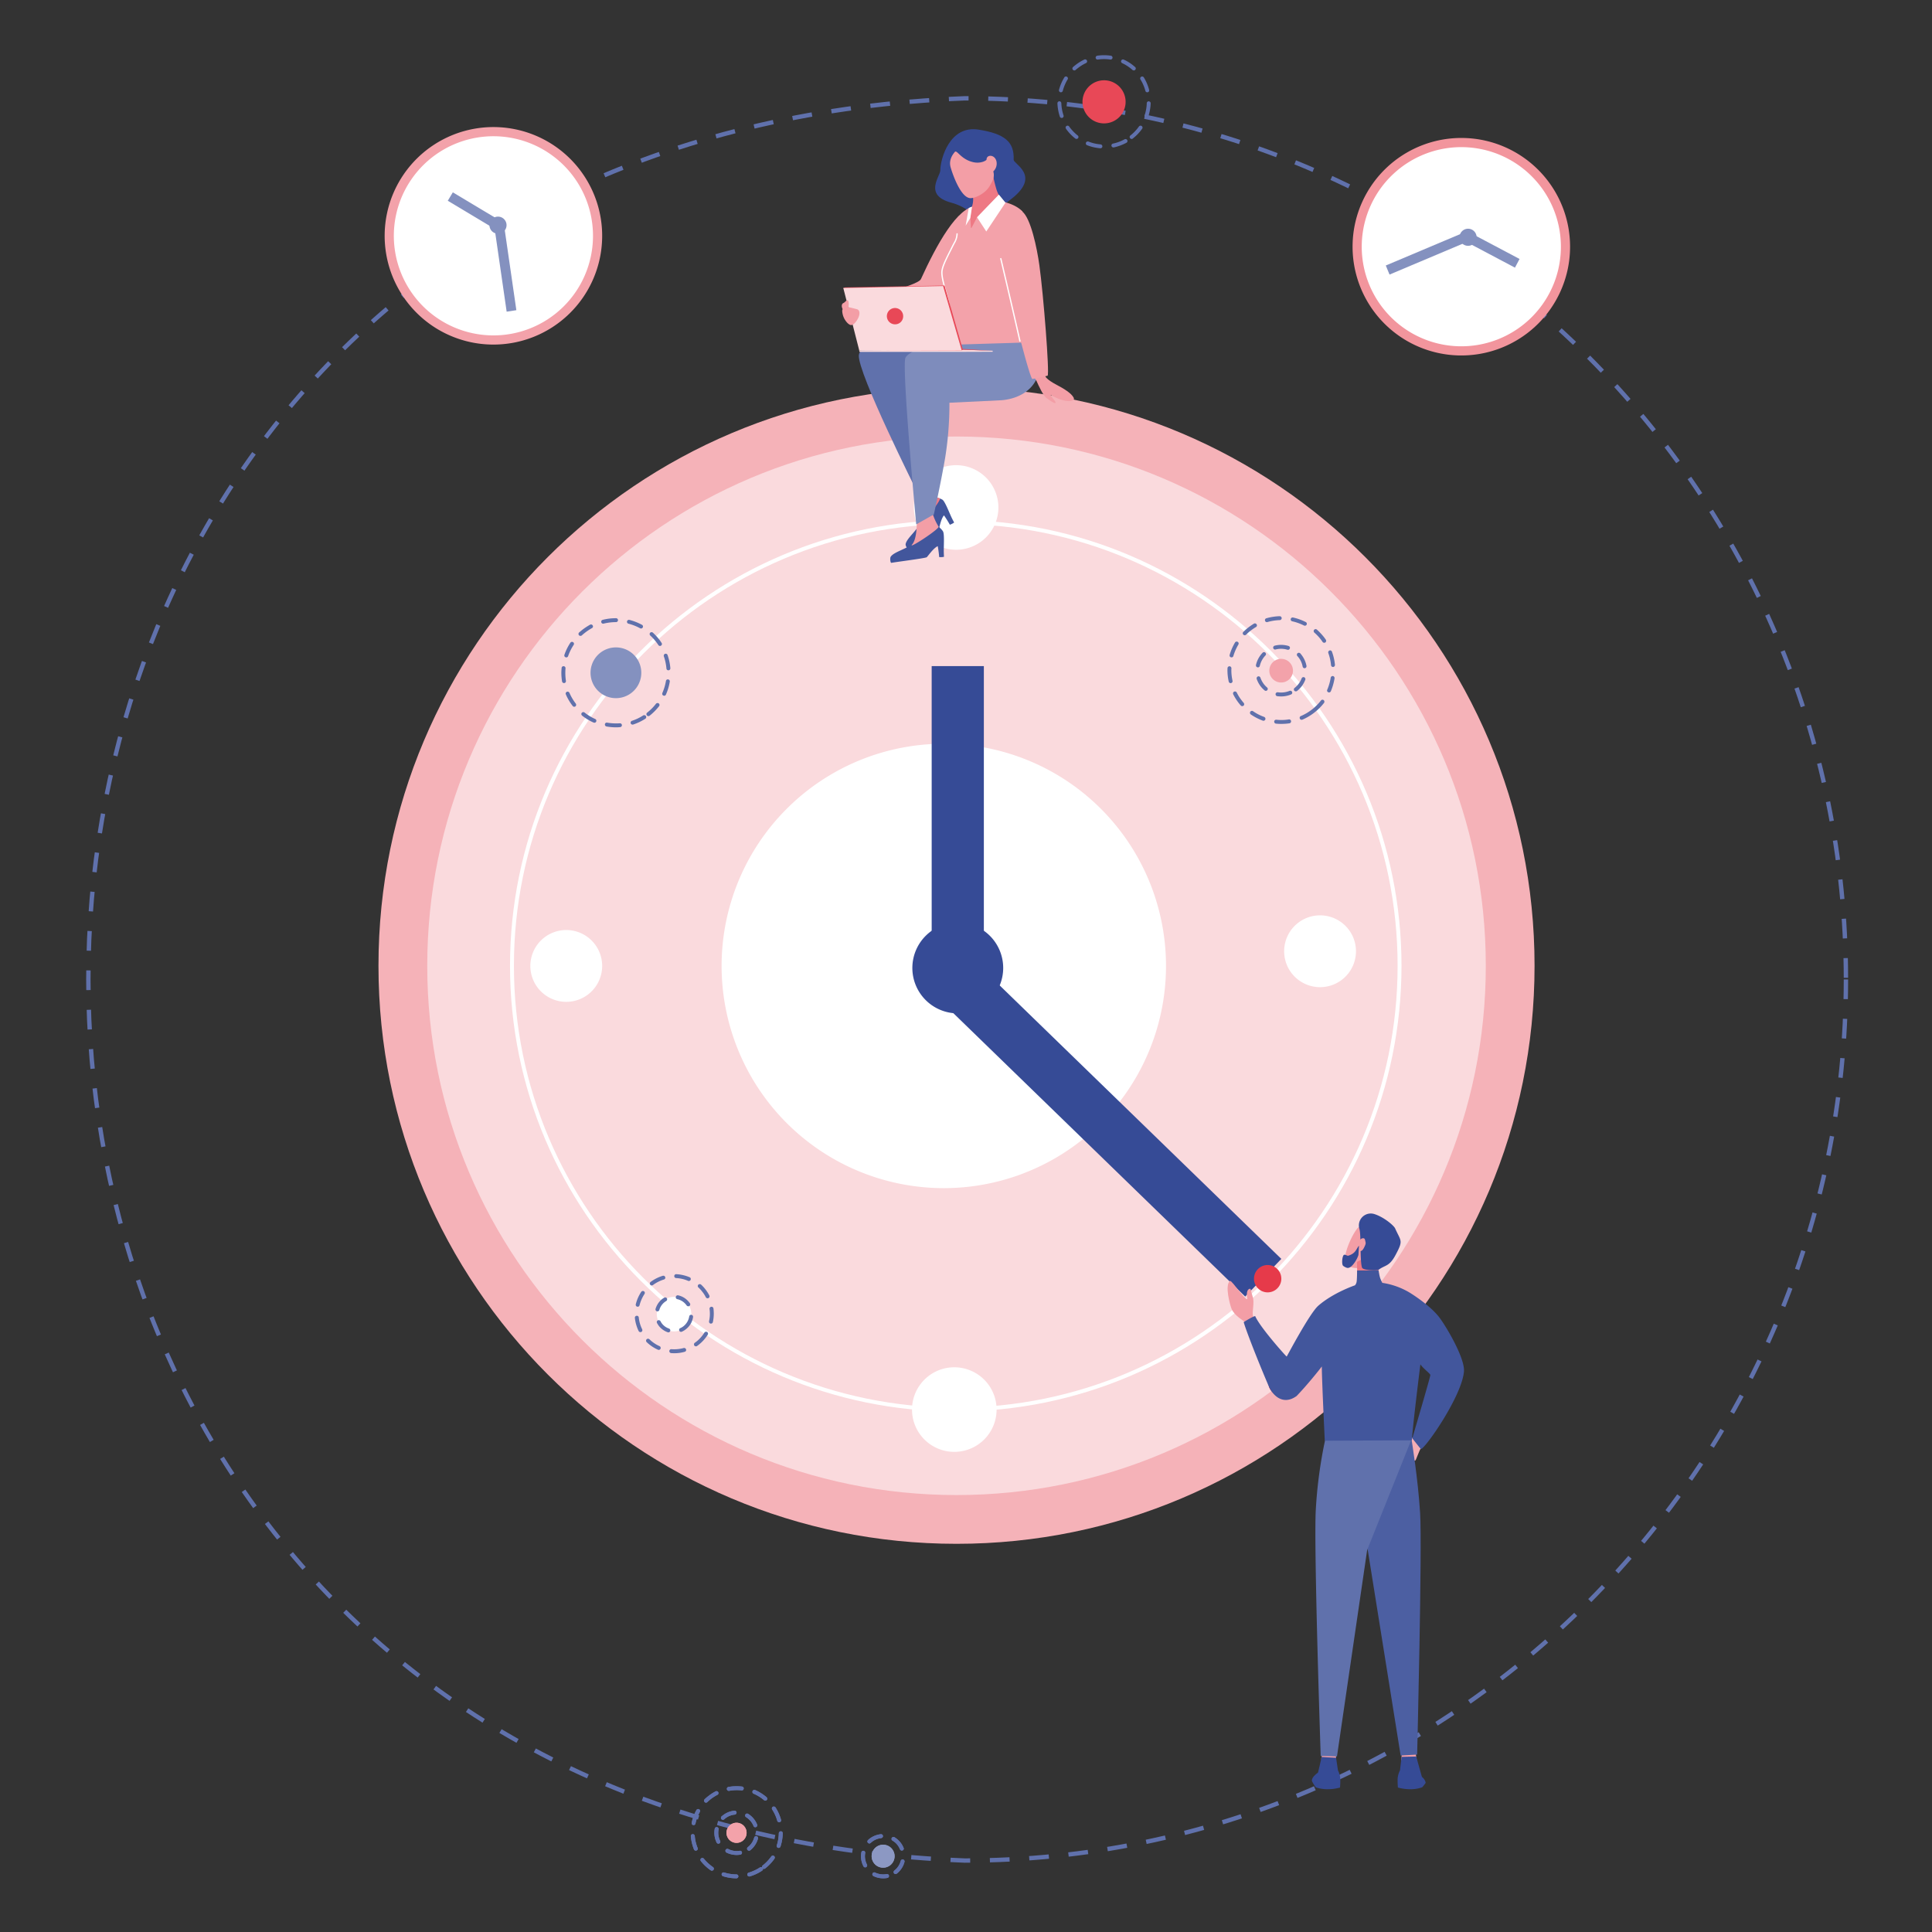 <svg xmlns="http://www.w3.org/2000/svg" xmlns:xlink="http://www.w3.org/1999/xlink" width="900" height="900" viewBox="0 0 900 900"><rect x="0" y="0" width="900" height="900" fill="#333333" stroke="none"/><defs><clipPath id="a"><rect width="823.286" height="849.263" fill="none"/></clipPath><clipPath id="c"><rect width="900" height="900"/></clipPath></defs><g id="b" clip-path="url(#c)"><g transform="translate(38.888 25.722)"><g clip-path="url(#a)"><path d="M819.767,419.459c0,226.692-183.77,410.459-410.459,410.459C-135.158,808.3-135,30.538,409.312,9,636,9,819.767,192.77,819.767,419.459Z" transform="translate(1.252 11.077)" fill="none" stroke="#6071ac" stroke-miterlimit="10" stroke-width="2.033" stroke-dasharray="9.176 9.176"/><path d="M63.732,74.824a50.662,50.662,0,1,0,40.676-58.981A50.667,50.667,0,0,0,63.732,74.824" transform="translate(77.402 18.462)" fill="#f3a2aa"/><path d="M65.578,71.694a46.389,46.389,0,1,0,37.247-54.007A46.39,46.39,0,0,0,65.578,71.694" transform="translate(79.76 20.82)" fill="#fff"/><path d="M85.348,35.639A3.979,3.979,0,1,1,86.713,41.1a3.976,3.976,0,0,1-1.365-5.461" transform="translate(104.343 41.483)" fill="#8491bf"/><rect width="4.574" height="26.455" transform="matrix(0.514, -0.858, 0.858, 0.514, 169.704, 67.799)" fill="#8491bf"/><path d="M91.551,75.924l4.52-.692L90.3,35.38l-4.515.692Z" transform="translate(105.58 43.544)" fill="#8491bf"/><path d="M333.6,115.338a50.661,50.661,0,1,1,29.479-65.3,50.664,50.664,0,0,1-29.479,65.3" transform="translate(326.164 21.258)" fill="#f2959d"/><path d="M329.729,108.983a46.389,46.389,0,1,1,26.99-59.793,46.389,46.389,0,0,1-26.99,59.793" transform="translate(328.523 23.616)" fill="#fff"/><path d="M294.853,42.078a3.981,3.981,0,1,0-5.385,1.653,3.983,3.983,0,0,0,5.385-1.653" transform="translate(353.661 44.594)" fill="#8491bf"/><rect width="4.572" height="26.453" transform="matrix(0.468, -0.884, 0.884, 0.468, 643.451, 86.574)" fill="#8491bf"/><path d="M273.7,56.776l-1.744-4.227,37.1-15.653,1.74,4.23Z" transform="translate(334.712 45.409)" fill="#8491bf"/><path d="M166.247,375.813a.98.98,0,0,0,.638-.241,6.718,6.718,0,0,1,.544-.484,8.264,8.264,0,0,1,4.337-1.758c.029,0,.029-.033.062-.033a.883.883,0,0,0,.758-.881V372.3a.881.881,0,0,0-1-.79,10.539,10.539,0,0,0-5.276,2.126c-.214.179-.426.364-.667.607a.972.972,0,0,0-.3.638.889.889,0,0,0,.27.636.87.87,0,0,0,.64.3m15.133,3.308a1.274,1.274,0,0,0,.337-.06.933.933,0,0,0,.576-.85.6.6,0,0,0-.089-.332,9.976,9.976,0,0,0-1.428-2.49,11.076,11.076,0,0,0-2.82-2.485.948.948,0,0,0-1.245.3.93.93,0,0,0,.3,1.274,7.877,7.877,0,0,1,2.336,2.03,8.733,8.733,0,0,1,1.18,2.063.938.938,0,0,0,.85.547m-17.043,7.823a.956.956,0,0,0,.395-.089.892.892,0,0,0,.453-.547.8.8,0,0,0-.06-.694,8.552,8.552,0,0,1-.941-3.855,11.4,11.4,0,0,1,.12-1.428c0-.029.033-.029.033-.029v-.149a.913.913,0,0,0-.758-.912.9.9,0,0,0-1.035.7c0,.029-.027.029-.027.058v.123a9.9,9.9,0,0,0-.152,1.64,10.146,10.146,0,0,0,1.151,4.7.888.888,0,0,0,.821.482m14.134,3.1a1.079,1.079,0,0,0,.515-.149l.029-.033c.033-.029.062-.029.091-.058a10.326,10.326,0,0,0,3.52-5.4.909.909,0,1,0-1.76-.455,8.381,8.381,0,0,1-2.974,4.488.924.924,0,0,0-.335.727.846.846,0,0,0,.183.547.916.916,0,0,0,.729.335m-5.793,2a10.538,10.538,0,0,0,2-.185.93.93,0,0,0,.727-1.06.95.95,0,0,0-1.089-.729,8.757,8.757,0,0,1-5.311-.665.028.028,0,0,0-.029-.029.909.909,0,1,0-.79,1.637,10.487,10.487,0,0,0,4.491,1.031" transform="translate(199.832 457.219)" fill="#6071ac"/><path d="M173.229,383.25a5.345,5.345,0,1,0-7.5-.912,5.345,5.345,0,0,0,7.5.912" transform="translate(202.568 459.93)" fill="#8c98c3"/><path d="M228.138,2.018a.939.939,0,0,0,.91-.756V1.107a.884.884,0,0,0-.79-.879,21.818,21.818,0,0,0-6.309,0,.9.9,0,1,0,.274,1.789,20.486,20.486,0,0,1,5.793,0ZM211.276,7.081a.781.781,0,0,0,.576-.212,11.036,11.036,0,0,1,1-.819,19.387,19.387,0,0,1,3.821-2.367.028.028,0,0,0,.029-.029.9.9,0,0,0,.518-.787.807.807,0,0,0-.094-.395.916.916,0,0,0-1.211-.455,21.029,21.029,0,0,0-4.185,2.61,11.024,11.024,0,0,0-1.062.881.893.893,0,0,0,.609,1.573m27.693,0a.777.777,0,0,0,.665-.3.834.834,0,0,0,.243-.607.868.868,0,0,0-.272-.638.027.027,0,0,0-.029-.027.44.44,0,0,0-.123-.094A20.049,20.049,0,0,0,234.3,2.049a.9.9,0,0,0-1.187.424.939.939,0,0,0-.058.7,1.125,1.125,0,0,0,.486.513,20.2,20.2,0,0,1,4.821,3.186.908.908,0,0,0,.609.212M204.994,17.276a.912.912,0,0,0,.881-.669,20.467,20.467,0,0,1,2.244-5.309h.031a.875.875,0,0,0,.118-.482.9.9,0,0,0-1.666-.486,21.494,21.494,0,0,0-2.49,5.825.873.873,0,0,0,.094.665.953.953,0,0,0,.547.428.772.772,0,0,0,.241.029m40.223,0a.693.693,0,0,0,.241-.029.856.856,0,0,0,.667-.881.571.571,0,0,0-.027-.212,21.307,21.307,0,0,0-2.461-5.8.929.929,0,0,0-1.272-.3.915.915,0,0,0-.306,1.24,19.744,19.744,0,0,1,2.3,5.309.877.877,0,0,0,.852.669m-39.859,11.95a.928.928,0,0,0,.306-.031.938.938,0,0,0,.576-1.151,19.92,19.92,0,0,1-1.033-5.7.907.907,0,0,0-.91-.881.938.938,0,0,0-.908.941,22.66,22.66,0,0,0,1.122,6.217.91.91,0,0,0,.848.607m39.462.031a.923.923,0,0,0,.881-.638,21.625,21.625,0,0,0,1.122-6.217.907.907,0,0,0-.881-.912l-.029-.029a.935.935,0,0,0-.912.91,18.877,18.877,0,0,1-1.028,5.673.806.806,0,0,0-.031.272.954.954,0,0,0,.879.941m-32.545,9.735a.847.847,0,0,0,.7-.335.883.883,0,0,0-.149-1.272,21.213,21.213,0,0,1-3.4-3.4c-.181-.241-.395-.513-.578-.787a.92.92,0,0,0-1.664.547,1.291,1.291,0,0,0,.181.486,10.287,10.287,0,0,0,.636.877,21.156,21.156,0,0,0,3.7,3.7,1.016,1.016,0,0,0,.576.181m25.66.031a.855.855,0,0,0,.547-.183l.029-.029c.031,0,.031-.031.062-.06a21.5,21.5,0,0,0,4.276-4.491.892.892,0,0,0-.212-1.274.949.949,0,0,0-1.276.212,20.07,20.07,0,0,1-3.973,4.187.9.9,0,0,0-.364.729.98.98,0,0,0,.91.908m-8.492,3.942h.181a22.758,22.758,0,0,0,5.914-2.182.913.913,0,0,0,.366-1.245.936.936,0,0,0-1.243-.364,19.448,19.448,0,0,1-5.4,2,.911.911,0,0,0-.727.908.288.288,0,0,0,.029.152.909.909,0,0,0,.881.727m-6.036.395a.9.9,0,0,0,.7-1.486.928.928,0,0,0-.638-.332,19.122,19.122,0,0,1-5.61-1.307h-.031a.927.927,0,0,0-1.153.52,1.267,1.267,0,0,0-.06.33.887.887,0,0,0,.578.852,22.031,22.031,0,0,0,6.157,1.423Z" transform="translate(250.321 -0.001)" fill="#6071ac"/><path d="M224.854,23.179a10.041,10.041,0,1,0-14.1-1.713,10.044,10.044,0,0,0,14.1,1.713" transform="translate(256.764 6.443)" fill="#e84857"/><path d="M600.147,338.715C600.147,190,479.59,69.44,330.877,69.44S61.6,190,61.6,338.715,182.163,607.983,330.877,607.983s269.27-120.557,269.27-269.268" transform="translate(75.82 85.464)" fill="#f5b2b8"/><path d="M564.9,326.181c0-136.168-110.387-246.557-246.554-246.557S71.788,190.013,71.788,326.181,182.177,572.735,318.345,572.735,564.9,462.348,564.9,326.181" transform="translate(88.354 97.998)" fill="#fadadd"/><path d="M340.275,247.286A103.509,103.509,0,1,0,236.768,350.8,103.509,103.509,0,0,0,340.275,247.286" transform="translate(164.006 176.957)" fill="#fff"/><path d="M126.774,199.408a16.728,16.728,0,1,0-16.728,16.733,16.732,16.732,0,0,0,16.728-16.733" transform="translate(114.851 224.835)" fill="#fff"/><path d="M194.247,181.117a21.158,21.158,0,1,1-21.156,21.156,21.159,21.159,0,0,1,21.156-21.156" transform="translate(213.033 222.911)" fill="#364b96"/><rect width="24.306" height="140.614" transform="translate(395.125 284.571)" fill="#364b96"/><path d="M319.787,343.839,336.614,326.3l-139.9-135.835-16.833,17.538Z" transform="translate(221.389 234.422)" fill="#364b96"/><path d="M212.415,293.69a19.7,19.7,0,1,0-19.7,19.7,19.7,19.7,0,0,0,19.7-19.7" transform="translate(212.946 337.221)" fill="#fff"/><path d="M284.187,196.345a16.728,16.728,0,1,0-16.728,16.728,16.729,16.729,0,0,0,16.728-16.728" transform="translate(308.588 221.065)" fill="#fff"/><path d="M212.793,105.308a19.7,19.7,0,1,0-19.7,19.7,19.694,19.694,0,0,0,19.7-19.7" transform="translate(213.411 105.369)" fill="#fff"/><path d="M296.715,98.889c113.494,0,205.828,92.331,205.828,205.823S410.21,510.537,296.715,510.537,90.89,418.2,90.89,304.712,183.221,98.889,296.715,98.889m0,413.466c114.5,0,207.646-93.145,207.646-207.643S411.211,97.066,296.715,97.066,89.072,190.216,89.072,304.712s93.15,207.643,207.643,207.643" transform="translate(109.626 119.465)" fill="#fff"/><path d="M256.228,284.593a5.407,5.407,0,1,0-7.591-.921,5.408,5.408,0,0,0,7.591.921" transform="translate(304.593 338.371)" fill="#e63a4a"/><path d="M259.776,125.433a.876.876,0,0,0,.848-.671.579.579,0,0,0,.062-.241.939.939,0,0,0-.669-.881,12.061,12.061,0,0,0-6.489-.116.933.933,0,0,0-.636,1.118.889.889,0,0,0,1.12.636,10.241,10.241,0,0,1,5.49.123h.031c.091,0,.149.033.243.033m-14.014,8.185a.9.9,0,0,0,.879-.725,10.4,10.4,0,0,1,2.608-4.821l.031-.033a.846.846,0,0,0,.241-.609.924.924,0,0,0-1.575-.636,12.112,12.112,0,0,0-3.094,5.706,1.114,1.114,0,0,0,.12.694,1.086,1.086,0,0,0,.576.395.479.479,0,0,0,.214.029m21.719.4c.058,0,.118-.031.181-.031a.909.909,0,0,0,.729-.879v-.181a12.235,12.235,0,0,0-2.367-5.187c-.154-.214-.335-.424-.518-.638a.972.972,0,0,0-1.3-.062.916.916,0,0,0-.062,1.307,5.24,5.24,0,0,1,.424.486l.031.029a9.988,9.988,0,0,1,2,4.4.938.938,0,0,0,.881.758m-18.049,10.527a.986.986,0,0,0,.7-.306,1.042,1.042,0,0,0,.212-.667.825.825,0,0,0-.335-.607,11.869,11.869,0,0,1-1.457-1.517,11.317,11.317,0,0,1-1.635-3.034.886.886,0,0,0-1.153-.576.928.928,0,0,0-.609.881.773.773,0,0,0,.033.272,12.352,12.352,0,0,0,1.941,3.578,11.708,11.708,0,0,0,1.729,1.758.793.793,0,0,0,.576.216m13.982.241a1.073,1.073,0,0,0,.518-.149c.029,0,.029,0,.058-.031l.062-.06a11.832,11.832,0,0,0,3.763-5.16.794.794,0,0,0-.033-.694.949.949,0,0,0-.484-.489.935.935,0,0,0-1.182.547,10.3,10.3,0,0,1-3.248,4.428.853.853,0,0,0-.361.7.922.922,0,0,0,.183.573.946.946,0,0,0,.725.335m-6.824,2.365a11.834,11.834,0,0,0,4.582-.91.886.886,0,0,0,.513-1.182.933.933,0,0,0-1.211-.484,10.453,10.453,0,0,1-5.461.636.959.959,0,0,0-1.033.758v.152a.911.911,0,0,0,.758.91,12.591,12.591,0,0,0,1.852.12" transform="translate(301.34 151.549)" fill="#6071ac"/><path d="M256.545,135.905a5.513,5.513,0,1,0-7.741-.941,5.514,5.514,0,0,0,7.741.941" transform="translate(304.772 155.139)" fill="#f3a2aa"/><path d="M257.27,119.91a.676.676,0,0,0,.245-.031,22.987,22.987,0,0,1,5.76-.912h.031a.94.94,0,0,0,.85-.879v-.06a.929.929,0,0,0-.91-.879h-.029a25.442,25.442,0,0,0-6.219.968.945.945,0,0,0-.547.426,1.141,1.141,0,0,0-.062.7.892.892,0,0,0,.881.671m17.683,1.666a.926.926,0,0,0,.821-.486.937.937,0,0,0,.091-.395.886.886,0,0,0-.484-.816,25.049,25.049,0,0,0-5.916-2.124.91.91,0,0,0-1.093.667.938.938,0,0,0,.123.7.882.882,0,0,0,.576.4,23.523,23.523,0,0,1,5.49,1.968.8.8,0,0,0,.393.091m-28.027,4.43a1,1,0,0,0,.64-.245,17.315,17.315,0,0,1,2.088-1.852,25.1,25.1,0,0,1,2.521-1.724.857.857,0,0,0,.3-1.245.927.927,0,0,0-1.245-.335,29.546,29.546,0,0,0-2.73,1.881,25.658,25.658,0,0,0-2.213,1.974.87.87,0,0,0-.274.636.938.938,0,0,0,.91.91m37.037,3.516a1.049,1.049,0,0,0,.518-.149.956.956,0,0,0,.393-.758,1.044,1.044,0,0,0-.152-.518c-.335-.515-.669-.939-.97-1.332a28.56,28.56,0,0,0-3.186-3.371.907.907,0,0,0-1.274.062.946.946,0,0,0,.06,1.3,23.971,23.971,0,0,1,2.971,3.125c.306.424.64.848.881,1.243a.947.947,0,0,0,.758.393M240.8,136.317a.843.843,0,0,0,.848-.638,23.951,23.951,0,0,1,2.338-5.338.894.894,0,0,0,.12-.484.838.838,0,0,0-.455-.758.91.91,0,0,0-1.24.306,24.808,24.808,0,0,0-2.492,5.76.879.879,0,0,0,.607,1.124.892.892,0,0,0,.274.029m47.256,4.491h.091a.944.944,0,0,0,.821-.912v-.089a24.62,24.62,0,0,0-1.4-6.126.889.889,0,0,0-1.153-.549.941.941,0,0,0-.544,1.153,23.3,23.3,0,0,1,1.274,5.7.942.942,0,0,0,.908.819m-47.68,7.522a.576.576,0,0,0,.212-.031.9.9,0,0,0,.667-1.062,22.852,22.852,0,0,1-.547-5.006c0-.272.029-.544.029-.787v-.091a.923.923,0,0,0-.881-.879h-.027a.926.926,0,0,0-.91.879v.154c0,.241-.029.484-.029.725a24.707,24.707,0,0,0,.6,5.4.914.914,0,0,0,.881.7m45.831,4.337a.927.927,0,0,0,.848-.542,26.2,26.2,0,0,0,1.733-6.041,1,1,0,0,0-.156-.667,1.03,1.03,0,0,0-.6-.395.945.945,0,0,0-1.033.758,23.711,23.711,0,0,1-1.611,5.615.845.845,0,0,0,.489,1.18.6.6,0,0,0,.332.091m-40.432,6.371a.888.888,0,0,0,.609-.212.8.8,0,0,0,.3-.607.913.913,0,0,0-.212-.671c-.245-.3-.547-.636-.787-.966a20.772,20.772,0,0,1-2.458-3.884.964.964,0,0,0-1.245-.395.936.936,0,0,0-.486.85,1.061,1.061,0,0,0,.094.395,25.972,25.972,0,0,0,2.639,4.156c.3.364.576.725.877,1.028a.812.812,0,0,0,.669.306m27.664,6.371a1.486,1.486,0,0,0,.364-.065,25.1,25.1,0,0,0,5.427-3.183.561.561,0,0,1,.123-.091c.029-.029.058-.058.091-.089a24.807,24.807,0,0,0,4.457-4.459.987.987,0,0,0,.152-.669.887.887,0,0,0-1.606-.424,25.056,25.056,0,0,1-4.1,4.127.354.354,0,0,0-.118.089.542.542,0,0,1-.123.091,23.532,23.532,0,0,1-4.977,2.913H273.1a.909.909,0,0,0-.576.845.8.8,0,0,0,.091.368.857.857,0,0,0,.819.547m-17.775.453a.956.956,0,0,0,.879-.609,1.12,1.12,0,0,0-.031-.7,1.17,1.17,0,0,0-.513-.486,22.309,22.309,0,0,1-5.158-2.639s-.031,0-.031-.027a.954.954,0,0,0-1.274.241.993.993,0,0,0-.152.515.957.957,0,0,0,.393.761,25.847,25.847,0,0,0,5.584,2.88,1.033,1.033,0,0,0,.3.06M264,167.318a26.037,26.037,0,0,0,3.761-.272,1,1,0,0,0,.607-.364,1.049,1.049,0,0,0,.152-.671.9.9,0,0,0-1.031-.785,21.188,21.188,0,0,1-5.793.149h-.123a.9.9,0,0,0-.91.821v.091a.918.918,0,0,0,.821.908,22.256,22.256,0,0,0,2.516.123" transform="translate(294.017 144.181)" fill="#6071ac"/><path d="M119.264,120.117c.06,0,.149-.029.21-.029a24.457,24.457,0,0,1,5.735-.7h.058a.915.915,0,0,0,.912-.912.894.894,0,0,0-.912-.91h-.058a24.674,24.674,0,0,0-6.159.758.908.908,0,0,0,.214,1.789m17.652,2.246a.884.884,0,0,0,.792-.486.706.706,0,0,0,.118-.424.886.886,0,0,0-.486-.819,25.677,25.677,0,0,0-5.854-2.278A.9.9,0,0,0,130.4,119a.919.919,0,0,0,.091.694.9.9,0,0,0,.576.424,23.31,23.31,0,0,1,5.4,2.124,1.206,1.206,0,0,0,.453.123m-28.239,3.426a.959.959,0,0,0,.636-.21c.4-.366.821-.729,1.367-1.153a23.947,23.947,0,0,1,3.366-2.246.873.873,0,0,0,.484-.79.682.682,0,0,0-.12-.422.9.9,0,0,0-1.214-.395,29.6,29.6,0,0,0-3.641,2.394c-.515.424-1.033.852-1.486,1.245a1.04,1.04,0,0,0-.3.638,1.056,1.056,0,0,0,.243.667.936.936,0,0,0,.667.272m37.066,4.7a.941.941,0,0,0,.91-.91.96.96,0,0,0-.152-.489,20.974,20.974,0,0,0-1.272-1.787,25.98,25.98,0,0,0-2.791-3,.939.939,0,0,0-1.278.029.915.915,0,0,0,.062,1.3,25.82,25.82,0,0,1,2.579,2.791q.636.82,1.182,1.64a.871.871,0,0,0,.758.424m-43.678,5.34a.925.925,0,0,0,.879-.609,23.173,23.173,0,0,1,2.577-5.216,1.016,1.016,0,0,0,.154-.518.864.864,0,0,0-.426-.756.914.914,0,0,0-1.245.241,24.49,24.49,0,0,0-2.786,5.642,1.05,1.05,0,0,0,.029.7,1.072,1.072,0,0,0,.819.518m47.591,6h.06a.917.917,0,0,0,.85-.881v-.087a25.211,25.211,0,0,0-1.3-6.157.9.9,0,0,0-1.156-.547.764.764,0,0,0-.513.453.911.911,0,0,0-.06.7,24.131,24.131,0,0,1,1.211,5.7.875.875,0,0,0,.91.819m-48.624,5.945h.12a.9.9,0,0,0,.758-1.06,25.327,25.327,0,0,1-.27-3.734c0-.694.029-1.423.089-2.059v-.091a.923.923,0,0,0-.848-.912.869.869,0,0,0-.97.821v.031c-.062.758-.123,1.517-.123,2.211a25.635,25.635,0,0,0,.335,4.038.911.911,0,0,0,.908.756m46.654,5.914a.866.866,0,0,0,.819-.542,24.774,24.774,0,0,0,1.787-6.01.9.9,0,0,0-.758-1.06.864.864,0,0,0-1.028.758,24.273,24.273,0,0,1-1.669,5.581v.031a1.23,1.23,0,0,0-.062.335.861.861,0,0,0,.547.816.811.811,0,0,0,.366.089m-41.891,5.129a1,1,0,0,0,.547-.181.958.958,0,0,0,.335-.609.988.988,0,0,0-.181-.7,23.464,23.464,0,0,1-2.945-5.006c0-.031,0-.031-.029-.031a.92.92,0,0,0-1.153-.455.964.964,0,0,0-.576.85.615.615,0,0,0,.089.335v.029c0,.031.029.031.029.062a24.225,24.225,0,0,0,3.157,5.338.825.825,0,0,0,.727.364m34.548,4.368a.908.908,0,0,0,.547-.181,26.851,26.851,0,0,0,4.43-4.462.871.871,0,0,0,.183-.667.953.953,0,0,0-.335-.607.984.984,0,0,0-1.3.154,22.829,22.829,0,0,1-4.1,4.125.92.92,0,0,0-.361.756,1.055,1.055,0,0,0,.212.518.906.906,0,0,0,.725.364M115.2,166.253a.854.854,0,0,0,.816-.547.737.737,0,0,0,.033-.665.825.825,0,0,0-.486-.518,23.913,23.913,0,0,1-4.972-3.032.948.948,0,0,0-1.278.152.933.933,0,0,0-.212.607,1.041,1.041,0,0,0,.366.694,24.665,24.665,0,0,0,5.367,3.248,1.492,1.492,0,0,0,.366.06m17.772.879a.818.818,0,0,0,.274-.031,25.37,25.37,0,0,0,5.673-2.7.932.932,0,0,0,.272-1.274.993.993,0,0,0-1.276-.274,22.384,22.384,0,0,1-5.245,2.516h-.029a.933.933,0,0,0-.58.881.779.779,0,0,0,.033.274.919.919,0,0,0,.877.6m-7.734,1.274a18.194,18.194,0,0,0,1.852-.089.9.9,0,1,0-.123-1.789,25.065,25.065,0,0,1-5.822-.3.872.872,0,0,0-1.062.727v.149a.909.909,0,0,0,.758.91,26.265,26.265,0,0,0,4.4.395" transform="translate(122.816 144.699)" fill="#6071ac"/><path d="M125,144.793a11.823,11.823,0,1,0-16.6-2.019,11.828,11.828,0,0,0,16.6,2.019" transform="translate(130.323 152.201)" fill="#8491bf"/><path d="M132.719,273.657a8.037,8.037,0,1,0-11.283-1.37,8.034,8.034,0,0,0,11.283,1.37" transform="translate(147.353 319.125)" fill="#fff"/><path d="M134.737,264.073a.8.8,0,0,0,.518-.152.948.948,0,0,0,.39-.758.857.857,0,0,0-.178-.486,1.741,1.741,0,0,0-.335-.451,8.839,8.839,0,0,0-5.126-3.248.915.915,0,1,0-.395,1.787,7.126,7.126,0,0,1,4.093,2.583c.094.118.183.239.274.361a.926.926,0,0,0,.758.364m-14.379,2.367a.884.884,0,0,0,.881-.669,7.158,7.158,0,0,1,2.456-3.638,8.2,8.2,0,0,1,.758-.515.923.923,0,0,0,.426-.79,1.165,1.165,0,0,0-.12-.455.907.907,0,0,0-1.245-.3,10.437,10.437,0,0,0-.941.607,9.275,9.275,0,0,0-3.092,4.609.921.921,0,0,0,.636,1.127.692.692,0,0,0,.241.029M131.371,276a.83.83,0,0,0,.364-.094,7.846,7.846,0,0,0,1.847-1.122h.033c.029-.029.06-.06.089-.094a8.666,8.666,0,0,0,3.248-5.608.922.922,0,0,0-.758-1.033.9.9,0,0,0-1.033.758,7.27,7.27,0,0,1-2.668,4.553,6.916,6.916,0,0,1-1.517.906.8.8,0,0,0-.515.819,1.563,1.563,0,0,0,.058.364.941.941,0,0,0,.852.551m-5.947.241a.909.909,0,0,0,.881-.636.814.814,0,0,0-.062-.7.838.838,0,0,0-.515-.457,7.025,7.025,0,0,1-3.244-2.3,7.327,7.327,0,0,1-.7-1.122.972.972,0,0,0-1.245-.395.874.874,0,0,0-.484.787.971.971,0,0,0,.089.426,12.685,12.685,0,0,0,.91,1.425,9.186,9.186,0,0,0,4.1,2.911.925.925,0,0,0,.272.062" transform="translate(147.016 318.719)" fill="#6071ac"/><path d="M127.994,268.244a3.994,3.994,0,1,0-5.606-.683,3.992,3.992,0,0,0,5.606.683" transform="translate(149.584 321.354)" fill="#fff"/><path d="M140.286,257.738a.965.965,0,0,0,.85-.576,1.641,1.641,0,0,0,.06-.335.876.876,0,0,0-.547-.85,19.03,19.03,0,0,0-6.188-1.425.9.9,0,0,0-.97.852.917.917,0,0,0,.881.966,16.133,16.133,0,0,1,5.548,1.276.8.8,0,0,0,.366.091M123.025,259.8a.842.842,0,0,0,.547-.183,16.853,16.853,0,0,1,5.1-2.579.9.9,0,0,0,.665-.848.868.868,0,0,0-.06-.274.9.9,0,0,0-1.122-.607,18.475,18.475,0,0,0-5.671,2.851.919.919,0,0,0-.183,1.276.859.859,0,0,0,.725.364m26,6.005a.946.946,0,0,0,.419-.12.877.877,0,0,0,.486-.79.985.985,0,0,0-.089-.426,18.8,18.8,0,0,0-3.853-5.066.98.98,0,0,0-1.3.063,1.073,1.073,0,0,0-.243.667.914.914,0,0,0,.306.609,15.521,15.521,0,0,1,1.789,1.972,13.9,13.9,0,0,1,1.669,2.606,1.023,1.023,0,0,0,.821.486m-32.58,3.911a.873.873,0,0,0,.879-.7,17.366,17.366,0,0,1,2.309-5.244,1.041,1.041,0,0,0,.149-.515.847.847,0,0,0-.395-.729.944.944,0,0,0-1.272.245,18.426,18.426,0,0,0-2.55,5.82.9.9,0,0,0,.667,1.093.618.618,0,0,0,.212.029m34.155,7.859a.883.883,0,0,0,.881-.7,19.452,19.452,0,0,0,.422-3.946,21.679,21.679,0,0,0-.149-2.427.9.9,0,0,0-1.031-.758.928.928,0,0,0-.609.335.881.881,0,0,0-.183.667,17.939,17.939,0,0,1,.154,2.184,15.3,15.3,0,0,1-.395,3.551v.178a.89.89,0,0,0,.7.912Zm-32.881,3.975a1.126,1.126,0,0,0,.426-.091.943.943,0,0,0,.393-1.245,16.178,16.178,0,0,1-1.577-5.49.879.879,0,0,0-1-.792.9.9,0,0,0-.819.912v.092a18.627,18.627,0,0,0,1.758,6.1.954.954,0,0,0,.819.515m25.843,6.61a1.016,1.016,0,0,0,.515-.12c0-.029,0-.029.031-.029.029-.033.062-.033.091-.062.183-.152.424-.3.636-.486a18.3,18.3,0,0,0,4.247-4.7.926.926,0,0,0-.274-1.272.984.984,0,0,0-1.274.272,16.492,16.492,0,0,1-3.821,4.276.109.109,0,0,0-.06.031c-.181.152-.364.274-.576.426l-.029.029a.843.843,0,0,0-.366.758,1,1,0,0,0,.154.515.9.9,0,0,0,.725.364m-17.288,1.669a.922.922,0,0,0,.366-1.758,15.749,15.749,0,0,1-4.734-3.217h-.031a.9.9,0,0,0-1.245.031.868.868,0,0,0-.272.636.947.947,0,0,0,.272.669,18.3,18.3,0,0,0,5.251,3.545.8.8,0,0,0,.393.094m7.219,1.546a17.223,17.223,0,0,0,4.854-.665.938.938,0,0,0,.576-.424.8.8,0,0,0,.06-.7.93.93,0,0,0-1.091-.638,17.043,17.043,0,0,1-5.7.547.9.9,0,0,0-1,.85v.094a.94.94,0,0,0,.848.877c.426.031.91.06,1.457.06" transform="translate(141.711 313.285)" fill="#6071ac"/><path d="M135.717,370.841a.986.986,0,0,0,.636-.243c.152-.149.335-.3.482-.424a8.4,8.4,0,0,1,4.43-1.76.94.94,0,0,0,.819-.91v-.089a.913.913,0,0,0-1-.819,10.18,10.18,0,0,0-5.367,2.153c-.216.154-.4.332-.609.484a.944.944,0,0,0-.06,1.305.981.981,0,0,0,.669.3m15.1,3.46a.81.81,0,0,0,.361-.091.935.935,0,0,0,.576-.821.6.6,0,0,0-.089-.332,10.265,10.265,0,0,0-4.216-5.006.916.916,0,0,0-1.245.306.889.889,0,0,0,.306,1.24,9.227,9.227,0,0,1,2.275,2.034A8.985,8.985,0,0,1,150,373.723a.892.892,0,0,0,.821.578m-17.2,7.643a.818.818,0,0,0,.395-.091.789.789,0,0,0,.457-.518.924.924,0,0,0-.033-.7,8.47,8.47,0,0,1-.879-3.761,8.667,8.667,0,0,1,.154-1.546V375.3a.386.386,0,0,0,.029-.181.936.936,0,0,0-.758-.879.9.9,0,0,0-1.06.729,10.046,10.046,0,0,0-.181,1.909,10.192,10.192,0,0,0,1.06,4.551.891.891,0,0,0,.816.515m14.257,3.275a.976.976,0,0,0,.578-.179,10.477,10.477,0,0,0,3.609-5.463.939.939,0,0,0-.091-.7.916.916,0,0,0-1.669.21,8.416,8.416,0,0,1-2.971,4.488.031.031,0,0,1-.031.031,1.029,1.029,0,0,0-.335.671.93.93,0,0,0,.212.6.9.9,0,0,0,.7.335m-5.793,2a12.158,12.158,0,0,0,1.791-.152.924.924,0,0,0,.576-.366.951.951,0,0,0,.149-.7.888.888,0,0,0-1.06-.727,8.564,8.564,0,0,1-5.307-.819.973.973,0,0,0-1.245.395,1.078,1.078,0,0,0-.094.424.923.923,0,0,0,.486.821,10.638,10.638,0,0,0,4.7,1.122" transform="translate(162.145 451.182)" fill="#6071ac"/><path d="M141.847,377.478a4.683,4.683,0,1,0-6.574-.8,4.681,4.681,0,0,0,6.574.8" transform="translate(165.263 454.28)" fill="#f3a2aa"/><path d="M144.517,363.628h.154a19.388,19.388,0,0,1,5.764-.21.852.852,0,0,0,1-.792.227.227,0,0,0,.029-.089.9.9,0,0,0-.816-.91,21.969,21.969,0,0,0-6.311.183.92.92,0,0,0-.727,1.06.91.91,0,0,0,.908.758m16.987,4.549a.878.878,0,0,0,.7-.3.8.8,0,0,0,.212-.58.935.935,0,0,0-.3-.694,21.233,21.233,0,0,0-5.372-3.368.926.926,0,0,0-.727,1.7,19.17,19.17,0,0,1,4.912,3.032.816.816,0,0,0,.578.21m-27.632.944a.821.821,0,0,0,.636-.274c.518-.484,1.064-.941,1.579-1.365a21.237,21.237,0,0,1,3.123-2,.87.87,0,0,0,.486-.787,1.027,1.027,0,0,0-.091-.426.908.908,0,0,0-1.243-.395,19.524,19.524,0,0,0-3.368,2.188,13.257,13.257,0,0,0-1.727,1.483.873.873,0,0,0-.031,1.272.84.84,0,0,0,.636.308m34.095,9.128a.687.687,0,0,0,.241-.029.907.907,0,0,0,.669-.852.749.749,0,0,0-.033-.27,21.321,21.321,0,0,0-2.577-5.764.983.983,0,0,0-1.274-.272.923.923,0,0,0-.272,1.272,19.1,19.1,0,0,1,2.365,5.251.94.94,0,0,0,.881.665m-39.859,1.334a.884.884,0,0,0,.881-.727,19.5,19.5,0,0,1,2.032-5.4,1.2,1.2,0,0,0,.089-.451.8.8,0,0,0-.453-.792.94.94,0,0,0-1.245.366,20.73,20.73,0,0,0-2.182,5.914.874.874,0,0,0,.7,1.06.374.374,0,0,0,.181.031M167.722,390.2a.881.881,0,0,0,.85-.609.083.083,0,0,0,.031-.058,21.124,21.124,0,0,0,1.033-6.157,1.075,1.075,0,0,0-.245-.671.956.956,0,0,0-1.577.609,19.8,19.8,0,0,1-.939,5.673l-.029.029a.824.824,0,0,0-.031.272.912.912,0,0,0,.636.881.826.826,0,0,0,.272.031m-38.581,1.276a.579.579,0,0,0,.332-.062,1.084,1.084,0,0,0,.515-.455.976.976,0,0,0,0-.727,18.77,18.77,0,0,1-1.334-5.615.944.944,0,0,0-1-.819.889.889,0,0,0-.821.881v.091a21.456,21.456,0,0,0,1.457,6.155.938.938,0,0,0,.85.551m7.491,9.34a.946.946,0,0,0,.758-.395.919.919,0,0,0-.243-1.274,20.872,20.872,0,0,1-4.247-3.915.9.9,0,0,0-1.606.547.808.808,0,0,0,.212.578,20.794,20.794,0,0,0,4.609,4.308,1.065,1.065,0,0,0,.518.152m17.411,2.7a.646.646,0,0,0,.243-.031,20.571,20.571,0,0,0,5.733-2.668.967.967,0,0,0,.395-.576.78.78,0,0,0,0-.366.927.927,0,0,0,1-.058,20.906,20.906,0,0,0,4.368-4.584,1.11,1.11,0,0,0,.152-.7,1.048,1.048,0,0,0-.393-.576.916.916,0,0,0-1.245.212,20.014,20.014,0,0,1-3.973,4.189l-.031.027a.888.888,0,0,0-.335.729v.15a.949.949,0,0,0-.939.033,20,20,0,0,1-5.216,2.427h-.029a.95.95,0,0,0-.64.881.825.825,0,0,0,.031.272.951.951,0,0,0,.879.636m-6.005.85h0a.91.91,0,1,0,.029-1.82,18.665,18.665,0,0,1-5.671-.881h-.06a.907.907,0,0,0-1.122.58.742.742,0,0,0-.033.27.885.885,0,0,0,.64.879,20.461,20.461,0,0,0,6.217.973" transform="translate(156.102 444.897)" fill="#6071ac"/><path d="M254.727,264.021a6.369,6.369,0,1,0-8.941-1.086,6.366,6.366,0,0,0,8.941,1.086" transform="translate(300.837 310.937)" fill="#e63a4a"/><path d="M166.247,375.813a.98.98,0,0,0,.638-.241,6.718,6.718,0,0,1,.544-.484,8.264,8.264,0,0,1,4.337-1.758c.029,0,.029-.033.062-.033a.883.883,0,0,0,.758-.881V372.3a.881.881,0,0,0-1-.79,10.539,10.539,0,0,0-5.276,2.126c-.214.179-.426.364-.667.607a.972.972,0,0,0-.3.638.889.889,0,0,0,.27.636.87.87,0,0,0,.64.3m15.133,3.308a1.274,1.274,0,0,0,.337-.06.933.933,0,0,0,.576-.85.6.6,0,0,0-.089-.332,9.976,9.976,0,0,0-1.428-2.49,11.076,11.076,0,0,0-2.82-2.485.948.948,0,0,0-1.245.3.93.93,0,0,0,.3,1.274,7.877,7.877,0,0,1,2.336,2.03,8.733,8.733,0,0,1,1.18,2.063.938.938,0,0,0,.85.547m-17.043,7.823a.956.956,0,0,0,.395-.089.892.892,0,0,0,.453-.547.8.8,0,0,0-.06-.694,8.552,8.552,0,0,1-.941-3.855,11.4,11.4,0,0,1,.12-1.428c0-.029.033-.029.033-.029v-.149a.913.913,0,0,0-.758-.912.9.9,0,0,0-1.035.7c0,.029-.027.029-.027.058v.123a9.9,9.9,0,0,0-.152,1.64,10.146,10.146,0,0,0,1.151,4.7.888.888,0,0,0,.821.482m14.134,3.1a1.079,1.079,0,0,0,.515-.149l.029-.033c.033-.029.062-.029.091-.058a10.326,10.326,0,0,0,3.52-5.4.909.909,0,1,0-1.76-.455,8.381,8.381,0,0,1-2.974,4.488.924.924,0,0,0-.335.727.846.846,0,0,0,.183.547.916.916,0,0,0,.729.335m-5.793,2a10.538,10.538,0,0,0,2-.185.93.93,0,0,0,.727-1.06.95.95,0,0,0-1.089-.729,8.757,8.757,0,0,1-5.311-.665.028.028,0,0,0-.029-.029.909.909,0,1,0-.79,1.637,10.487,10.487,0,0,0,4.491,1.031" transform="translate(199.832 457.219)" fill="#6071ac"/><path d="M173.229,383.25a5.345,5.345,0,1,0-7.5-.912,5.345,5.345,0,0,0,7.5.912" transform="translate(202.568 459.93)" fill="#8c98c3"/><path d="M256.228,284.593a5.407,5.407,0,1,0-7.591-.921,5.408,5.408,0,0,0,7.591.921" transform="translate(304.593 338.371)" fill="#e63a4a"/><path d="M135.717,370.841a.986.986,0,0,0,.636-.243c.152-.149.335-.3.482-.424a8.4,8.4,0,0,1,4.43-1.76.94.94,0,0,0,.819-.91v-.089a.913.913,0,0,0-1-.819,10.18,10.18,0,0,0-5.367,2.153c-.216.154-.4.332-.609.484a.944.944,0,0,0-.06,1.305.981.981,0,0,0,.669.3m15.1,3.46a.81.81,0,0,0,.361-.091.935.935,0,0,0,.576-.821.6.6,0,0,0-.089-.332,10.265,10.265,0,0,0-4.216-5.006.916.916,0,0,0-1.245.306.889.889,0,0,0,.306,1.24,9.227,9.227,0,0,1,2.275,2.034A8.985,8.985,0,0,1,150,373.723a.892.892,0,0,0,.821.578m-17.2,7.643a.818.818,0,0,0,.395-.091.789.789,0,0,0,.457-.518.924.924,0,0,0-.033-.7,8.47,8.47,0,0,1-.879-3.761,8.667,8.667,0,0,1,.154-1.546V375.3a.386.386,0,0,0,.029-.181.936.936,0,0,0-.758-.879.9.9,0,0,0-1.06.729,10.046,10.046,0,0,0-.181,1.909,10.192,10.192,0,0,0,1.06,4.551.891.891,0,0,0,.816.515m14.257,3.275a.976.976,0,0,0,.578-.179,10.477,10.477,0,0,0,3.609-5.463.939.939,0,0,0-.091-.7.916.916,0,0,0-1.669.21,8.416,8.416,0,0,1-2.971,4.488.031.031,0,0,1-.031.031,1.029,1.029,0,0,0-.335.671.93.93,0,0,0,.212.6.9.9,0,0,0,.7.335m-5.793,2a12.158,12.158,0,0,0,1.791-.152.924.924,0,0,0,.576-.366.951.951,0,0,0,.149-.7.888.888,0,0,0-1.06-.727,8.564,8.564,0,0,1-5.307-.819.973.973,0,0,0-1.245.395,1.078,1.078,0,0,0-.094.424.923.923,0,0,0,.486.821,10.638,10.638,0,0,0,4.7,1.122" transform="translate(162.145 451.182)" fill="#6071ac"/><path d="M141.847,377.478a4.683,4.683,0,1,0-6.574-.8,4.681,4.681,0,0,0,6.574.8" transform="translate(165.263 454.28)" fill="#f3a2aa"/><path d="M144.517,363.628h.154a19.388,19.388,0,0,1,5.764-.21.852.852,0,0,0,1-.792.227.227,0,0,0,.029-.089.9.9,0,0,0-.816-.91,21.969,21.969,0,0,0-6.311.183.92.92,0,0,0-.727,1.06.91.91,0,0,0,.908.758m16.987,4.549a.878.878,0,0,0,.7-.3.8.8,0,0,0,.212-.58.935.935,0,0,0-.3-.694,21.233,21.233,0,0,0-5.372-3.368.926.926,0,0,0-.727,1.7,19.17,19.17,0,0,1,4.912,3.032.816.816,0,0,0,.578.21m-27.632.944a.821.821,0,0,0,.636-.274c.518-.484,1.064-.941,1.579-1.365a21.237,21.237,0,0,1,3.123-2,.87.87,0,0,0,.486-.787,1.027,1.027,0,0,0-.091-.426.908.908,0,0,0-1.243-.395,19.524,19.524,0,0,0-3.368,2.188,13.257,13.257,0,0,0-1.727,1.483.873.873,0,0,0-.031,1.272.84.84,0,0,0,.636.308m34.095,9.128a.687.687,0,0,0,.241-.029.907.907,0,0,0,.669-.852.749.749,0,0,0-.033-.27,21.321,21.321,0,0,0-2.577-5.764.983.983,0,0,0-1.274-.272.923.923,0,0,0-.272,1.272,19.1,19.1,0,0,1,2.365,5.251.94.94,0,0,0,.881.665m-39.859,1.334a.884.884,0,0,0,.881-.727,19.5,19.5,0,0,1,2.032-5.4,1.2,1.2,0,0,0,.089-.451.8.8,0,0,0-.453-.792.94.94,0,0,0-1.245.366,20.73,20.73,0,0,0-2.182,5.914.874.874,0,0,0,.7,1.06.374.374,0,0,0,.181.031M167.722,390.2a.881.881,0,0,0,.85-.609.083.083,0,0,0,.031-.058,21.124,21.124,0,0,0,1.033-6.157,1.075,1.075,0,0,0-.245-.671.956.956,0,0,0-1.577.609,19.8,19.8,0,0,1-.939,5.673l-.029.029a.824.824,0,0,0-.031.272.912.912,0,0,0,.636.881.826.826,0,0,0,.272.031m-38.581,1.276a.579.579,0,0,0,.332-.062,1.084,1.084,0,0,0,.515-.455.976.976,0,0,0,0-.727,18.77,18.77,0,0,1-1.334-5.615.944.944,0,0,0-1-.819.889.889,0,0,0-.821.881v.091a21.456,21.456,0,0,0,1.457,6.155.938.938,0,0,0,.85.551m7.491,9.34a.946.946,0,0,0,.758-.395.919.919,0,0,0-.243-1.274,20.872,20.872,0,0,1-4.247-3.915.9.9,0,0,0-1.606.547.808.808,0,0,0,.212.578,20.794,20.794,0,0,0,4.609,4.308,1.065,1.065,0,0,0,.518.152m17.411,2.7a.646.646,0,0,0,.243-.031,20.571,20.571,0,0,0,5.733-2.668.967.967,0,0,0,.395-.576.78.78,0,0,0,0-.366.927.927,0,0,0,1-.058,20.906,20.906,0,0,0,4.368-4.584,1.11,1.11,0,0,0,.152-.7,1.048,1.048,0,0,0-.393-.576.916.916,0,0,0-1.245.212,20.014,20.014,0,0,1-3.973,4.189l-.031.027a.888.888,0,0,0-.335.729v.15a.949.949,0,0,0-.939.033,20,20,0,0,1-5.216,2.427h-.029a.95.95,0,0,0-.64.881.825.825,0,0,0,.031.272.951.951,0,0,0,.879.636m-6.005.85h0a.91.91,0,1,0,.029-1.82,18.665,18.665,0,0,1-5.671-.881h-.06a.907.907,0,0,0-1.122.58.742.742,0,0,0-.033.27.885.885,0,0,0,.64.879,20.461,20.461,0,0,0,6.217.973" transform="translate(156.102 444.897)" fill="#6071ac"/><path d="M183.382,91.793c1.292,1.211,4.058,1.376,5.472,2.316,1.026.685,2.641,4.7,3.83,7.384.97,2.179,1.644,3.179,1.573,3.266a7.917,7.917,0,0,1-1.959.99,50.628,50.628,0,0,0-2.739-4.352c-1.533,1.7-2.258,6.454-2.521,6.806-.658.883-12.76,8.252-13.86,9.1-.388.3-1.588-1.684-1.492-2.436.35-2.757,5.624-6.592,6.668-9.929.732-2.34,2.249-7.109,1.243-11.39a15.977,15.977,0,0,1,3.786-1.756" transform="translate(211.297 112.964)" fill="#42569c"/><path d="M180.241,34.661c-.027,2.777-7.917,11.522,5.131,15.022s9.51,12.706,28.081-1.825c13.842-10.83.881-16.162.964-18.2.355-8.466-4.332-12.077-16.276-14-13.61-2.2-17.846,13.7-17.9,19.006" transform="translate(218.893 19.013)" fill="#364b96"/><path d="M218.1,31.493c.944-.027-6.393,27.177-13.594,43.817-2.875,6.65-36.832,10.922-39.279,10.7-4.221-.386-4.749-7.794-4.375-9,.587-1.925,29.821-8,31.4-11.468,7.346-16.09,17.025-33.771,25.846-34.044" transform="translate(197.852 38.76)" fill="#f3a2aa"/><path d="M189.648,97.652c.665,1.633,2.492,2.677,3.384,4.116.647,1.04.428,5.349.379,8.278-.038,2.382.156,3.571.051,3.612a7.743,7.743,0,0,1-2.193.1,49.563,49.563,0,0,0-.667-5.079c-2.1.915-4.767,4.952-5.155,5.164-.97.533-15.084,2.289-16.445,2.614-.477.109-.734-2.182-.328-2.826,1.477-2.369,7.89-3.7,10.248-6.311,1.649-1.825,5.135-5.354,6.021-9.657a20.1,20.1,0,0,1,4.7-.016" transform="translate(207.349 120.024)" fill="#42569c"/><path d="M222.749,58.436s6.523,15.14-.4,22.676-36.68-.257-36.68-.257a90.375,90.375,0,0,1,5.436,23.807c.473,5.753,3.09,17.679,3.141,23.775.042.129.083,0,.125.154,1.356,5.325,3.944,5.445,5.01,5.927,1.122.511-10.311,14.783-9.264,11.446a21.377,21.377,0,0,0,.477-10.636l.009-.069c-.049-.109-30.229-62.736-28.409-67.944,2.635-7.529,60.554-8.878,60.554-8.878" transform="translate(199.525 71.921)" fill="#ee7984"/><path d="M233.469,62.7a21.2,21.2,0,0,1,.908,8.468c-.558,4.187-1.727,9.291-10.663,14.366s-34.432,2.157-34.432,2.157,2.253,17.625-.8,30.4c-1.073,4.495-5.1,18.368-4.6,21.058a25.873,25.873,0,0,0,3.232,7.772c.828.908-14.6,10.991-12.3,8.336,1.885-2.175,2.378-7.694,2.113-13.985s-7.779-68.208-4.473-72.549c1.53-2.005,15.2-4.047,23.354-6.043,33.6-8.234,37.664.02,37.664.02" transform="translate(211.213 72.647)" fill="#f39ea6"/><path d="M161.924,67.739c.77-8.35,36.807-8.591,36.807-8.591l40.845-.669-46.226,24.01-7.31-1.419s2.318,3.58,4.685,15.486,4,31.6,4,31.6l-5.628,3.3s-27.922-55.653-27.175-63.719" transform="translate(199.271 71.973)" fill="#6071ac"/><path d="M233.965,78.173C237,67.1,231.434,61.534,231.434,61.534s-16.189-4.9-16.862-4.843c-7.64.645-41.532,9.387-42.844,14.79-1.5,6.19,5.113,77.3,5.113,77.3l8.2-4.627s3.192-14.132,5.327-26.664a158.378,158.378,0,0,0,1.941-25.37l23.441-1.138s14.7,0,18.216-12.809" transform="translate(211.082 69.773)" fill="#7e8cbc"/><path d="M207.18,30.96c7.129,1.405,9.76,4.774,9.76,4.774s-8.633,2.454-6.634,16.983a208.179,208.179,0,0,0,8.234,30.5c3.393,9.137-.741,13.46-.741,13.46l-30.423.926s-3.85-12.356-4.789-17.7c-1.417-8.033-3.864-14.081-3.281-17.317.248-1.379,11.6-29.669,14.538-29.207,5.227-3.429,6.208-3.826,13.338-2.42" transform="translate(220.572 37.168)" fill="#f3a2aa"/><path d="M204.08,69.427c.007.009.513,1.43,5.146,3.866,3.174,1.669,7,3.89,8.066,6.123.79,1.653-3.625,2.8-10.828-1.41.116.205.961,1.463,1.111,1.7.033.051,1.7,1.773,1.1,2.133-.522.312-3.493-1.961-3.882-2.191-1.66-.988-3.837-5.849-4.892-8.2-4.426-6.128,1.276-9.436,4.183-2.023" transform="translate(244.024 80.21)" fill="#f39ea6"/><path d="M201.807,33.254c4.06,3.143,6.938,17.139,8.044,25.087,1.894,13.581,4.792,50.292,3.846,51.481,0,0-7.176,1.653-7.179,1.5-1.992-2.166-15.249-56.275-15.223-59.577.23-25.268,9.478-19.3,10.511-18.5" transform="translate(235.439 39.475)" fill="#f3a2aa"/><path d="M200.635,81.321a.213.213,0,0,0,.065-.007.3.3,0,0,0,.23-.361c-.027-.125-2.829-12.642-8.907-38.371a.3.3,0,1,0-.587.145c6.074,25.718,8.874,38.235,8.905,38.358a.3.3,0,0,0,.294.236" transform="translate(235.6 52.123)" fill="#fff"/><path d="M183.126,78.323a.3.3,0,0,0,.29-.212c1.057-3.458-.5-9.023-1.881-13.936-1.031-3.692-2.01-7.176-1.773-9.28.25-2.3,1.925-5.613,4.247-10.2l.741-1.472c.29-.576.531-1.028.741-1.417a8.913,8.913,0,0,0,1.309-4.3.306.306,0,0,0-.27-.335.312.312,0,0,0-.332.27,8.379,8.379,0,0,1-1.245,4.076c-.21.388-.453.85-.75,1.43l-.736,1.468c-2.351,4.649-4.047,8.008-4.312,10.413-.241,2.222.75,5.762,1.8,9.51,1.354,4.832,2.887,10.306,1.883,13.594a.3.3,0,0,0,.29.39" transform="translate(220.452 45.75)" fill="#fff"/><path d="M202.417,39.735a13.513,13.513,0,0,1-3.692-5.867,58.2,58.2,0,0,1-2.159-10.578L184.1,30.741a22.907,22.907,0,0,1,3.1,4.917c1.823,3.571-.718,8.278-.718,8.278s-4.352,8.834,2.126,7.828c6.6-1.031,13.808-12.028,13.808-12.028" transform="translate(226.585 28.664)" fill="#ee7984"/><path d="M183.164,20.318c-.709.866-2.985,3.551-1.921,7.21s4.9,14.458,9.365,14.292c2.643-.1,7.067-2.49,8.856-5.729,1.1-2,2.447-3.955,1.637-6.719a5.007,5.007,0,0,0,1.423-4.914c-.955-3.136-4.575-2.947-4.562-.6,0,.344-2.548,2.01-6.139,1.22-5.889-1.292-7.654-5.987-8.66-4.76" transform="translate(222.724 24.757)" fill="#f39ea6"/><path d="M201.039,32.518l-2.7-3.366L188.2,39.706l-2.94,5.648s8.961,1.118,14.982-6.05c3.07-3.654.794-6.786.794-6.786" transform="translate(228.014 35.879)" fill="#f3a2aa"/><path d="M187.5,41.989l-.323-5.122.75-5.209a19.138,19.138,0,0,0-2.068,1.789c-1.1,1.1-2.242,2.559-2.269,3.873-.051,2.568,3.911,4.669,3.911,4.669" transform="translate(225.951 38.963)" fill="#f3a2aa"/><path d="M190.911,46.279l8.939-13.42-3.07-3.745L186.594,39.658Z" transform="translate(229.652 35.831)" fill="#fff"/><path d="M186.393,36.86l-2.171,3.567,1.43-8.167s.4-.219.741-.364a4.858,4.858,0,0,1,.783-.243Z" transform="translate(226.733 38.957)" fill="#fff"/><path d="M161.98,61.784l.183.747,47.848-.013,14.15-.047.025-.475-13.958-.511Z" transform="translate(199.358 75.674)" fill="#fadadd"/><path d="M205.79,48.094l-46.168.877-.926.241,8.959,28.15.531.785,45.59.136.591-.245-.794-2.766Z" transform="translate(195.317 59.192)" fill="#e84857"/><path d="M205.155,48.2l-46.485.91,7.415,29.033,47.723-.022Z" transform="translate(195.285 59.328)" fill="#fadadd"/><path d="M183.716,61.7l4.354.158,9.47.339-13.953-.861Z" transform="translate(225.951 75.485)" fill="#e84857"/><path d="M175.36,56.575a3.8,3.8,0,1,0-3.795,3.661,3.728,3.728,0,0,0,3.795-3.661" transform="translate(206.483 65.124)" fill="#e84857"/><path d="M158.553,55.962c.107-.593.283-.5.056-1.022-.535-1.247-.176-2.233.56-2.507.638-.232,1.689-1.927,2.182-.961.366.718.3,2.744-.06,2.784-.31.036.457.134,4.04,1.051,1.874.482,1.579,3.293-.384,5.849s-3.029,1.323-3.748.794a8.635,8.635,0,0,1-2.646-5.987" transform="translate(194.893 62.986)" fill="#f39ea6"/><path d="M282.3,289.017s-5.771-1.392-7.359,1.071c-2.264,3.518,6.344,9.681,7.473,9.389.477-.125,1.611-4.317,3.041-6.467l-3.154-3.993" transform="translate(337.921 355.228)" fill="#f5aeb5"/><path d="M275.546,353.856l-.346,5.474a9.381,9.381,0,0,0,3.9,1.231,5.808,5.808,0,0,0,3.284-1.234l-.883-5.914Z" transform="translate(338.705 434.967)" fill="#f39ea6"/><path d="M262.651,289.146l12.439,51.948,15.234,95.2,7.687-.431s2.394-96.208,1.388-112.466-3.993-34.331-3.993-34.331Z" transform="translate(323.26 355.767)" fill="#4c5fa2"/><path d="M269.847,244.751c-2.126,1.314-9.418,15.738-5.039,18.114,3.433,1.865,10.721,1.312,14-3.11.027.011,1.934-4,2.251-4.475s-9.632-11.506-11.212-10.529" transform="translate(324.222 301.154)" fill="#f39ea6"/><path d="M249.062,259.667c.857-.368.627,1.026,1.555,3.7.91,2.619-.373,7.1.1,8.807,2.365,5.325-3.087,5.8-3.864,2.875-.194-.379-4.635-2.742-6.036-5.94-.736-1.687-3.382-11.243-.761-13.141.743-.538,8.377,10.989,7.953,7.892s.4-3.917,1.051-4.194" transform="translate(294.059 315.012)" fill="#f39ea6"/><path d="M265.955,254.724l.107,11.027s-.172,4.122,4.7,4.033c4.919-.091,5.773-3.991,5.773-3.991l-1.274-16.039Z" transform="translate(327.326 307.387)" fill="#ee7984"/><path d="M266.572,249.085c.85,3.061.165,14.748,1.2,17.962.493,1.521,7.3,1.376,7.6,1.149,3.215-2.434,5.033-1.421,7.97-6.875,3.8-7.065,2.606-6.329-.125-12.468-.613-1.383-5.291-5.336-9.726-6.712a5.537,5.537,0,0,0-6.92,6.944" transform="translate(327.813 297.685)" fill="#364b96"/><path d="M259.323,353.616l-.85,4.99a10.677,10.677,0,0,0,3.435.75,12.864,12.864,0,0,0,3.462-.725l-.029-4.531Z" transform="translate(318.118 435.216)" fill="#f39ea6"/><path d="M259.725,436.347l7.585.23,14.052-96.152L301.88,289.19l-40.1,0a212.8,212.8,0,0,0-4.343,32.536c-.975,17.92,2.289,114.625,2.289,114.625" transform="translate(316.618 355.918)" fill="#6071ac"/><path d="M276.3,355.436l-.77,6.3a10.132,10.132,0,0,0-1.093,3.846,38.342,38.342,0,0,0,.127,4.147,21.478,21.478,0,0,0,5.84.79,16.366,16.366,0,0,0,5.445-.89,14.752,14.752,0,0,0,1.66-2.11,4.552,4.552,0,0,0-1.762-2.737l-2.661-9.505Z" transform="translate(337.745 437.253)" fill="#364b96"/><path d="M267.795,355.753l.872,5.885a10.122,10.122,0,0,1,1.089,3.844,38.662,38.662,0,0,1-.125,4.147,21.425,21.425,0,0,1-5.84.792,16.362,16.362,0,0,1-5.443-.89,16.784,16.784,0,0,1-1.827-3c-.058-1.961,2.668-3.656,2.864-3.884,0,0,1.727-7.3,1.7-7.3-.3.078,6.706.4,6.706.4" transform="translate(315.714 437.349)" fill="#364b96"/><path d="M306.847,259.538a34.854,34.854,0,0,1,11.952,4.089c1.256.667,9.965,6.123,14.368,11.691,3.085,3.906,12.28,19.247,11.718,25.544-1.022,11.477-17.752,35.516-20.041,36.114-.078.02-4.033-5.037-4.033-5.037s8.524-28.857,8.414-29.517c-.1-.62-3.384-3.067-4.64-4.912-.056.435-3.917,31.385-3.924,35.346,0,.018-40.611.221-40.611.221s-1.363-28.186-1.383-34.592c-1.222,1.684-7.208,9.093-11.734,13.757-6.235,4.522-11.1-.127-13-4.58-6-14.049-10.891-26.945-11.649-29.819-.016-.054,5.175-3.228,5.385-2.742,2.224,5.153,14.306,18.66,14.632,18.765.08.025,10.627-20.084,14.707-23.657,7.009-6.137,17.1-9.525,17.1-9.525a3.29,3.29,0,0,0,.761-1.6c.205-1.048.241-5.3.241-5.3h10.032a20.908,20.908,0,0,0,.663,3.364,17.294,17.294,0,0,0,1.044,2.391" transform="translate(298.197 312.345)" fill="#42569c"/><path d="M266.475,248.528c.038-1.122,2.32-2.329,2.657-.7.1.486.183.816.248,1.057.152.578-.016,1.14-.571,2.264-.4.8-.939,1.952-2.086,1.947-.5,0-.294-3.264-.248-4.571" transform="translate(327.868 304.04)" fill="#f39ea6"/><path d="M270.673,248.6c-1.379,1.624-1.459,3.576-4.977,4.669-.555.174-1.6-.823-2.137-.3-.741.727-1.026,4.39-.25,5.028a5.413,5.413,0,0,0,1.653.89c2.434.866,5.479-5.171,5.472-6.186Z" transform="translate(323.503 305.96)" fill="#364b96"/></g></g></g></svg>